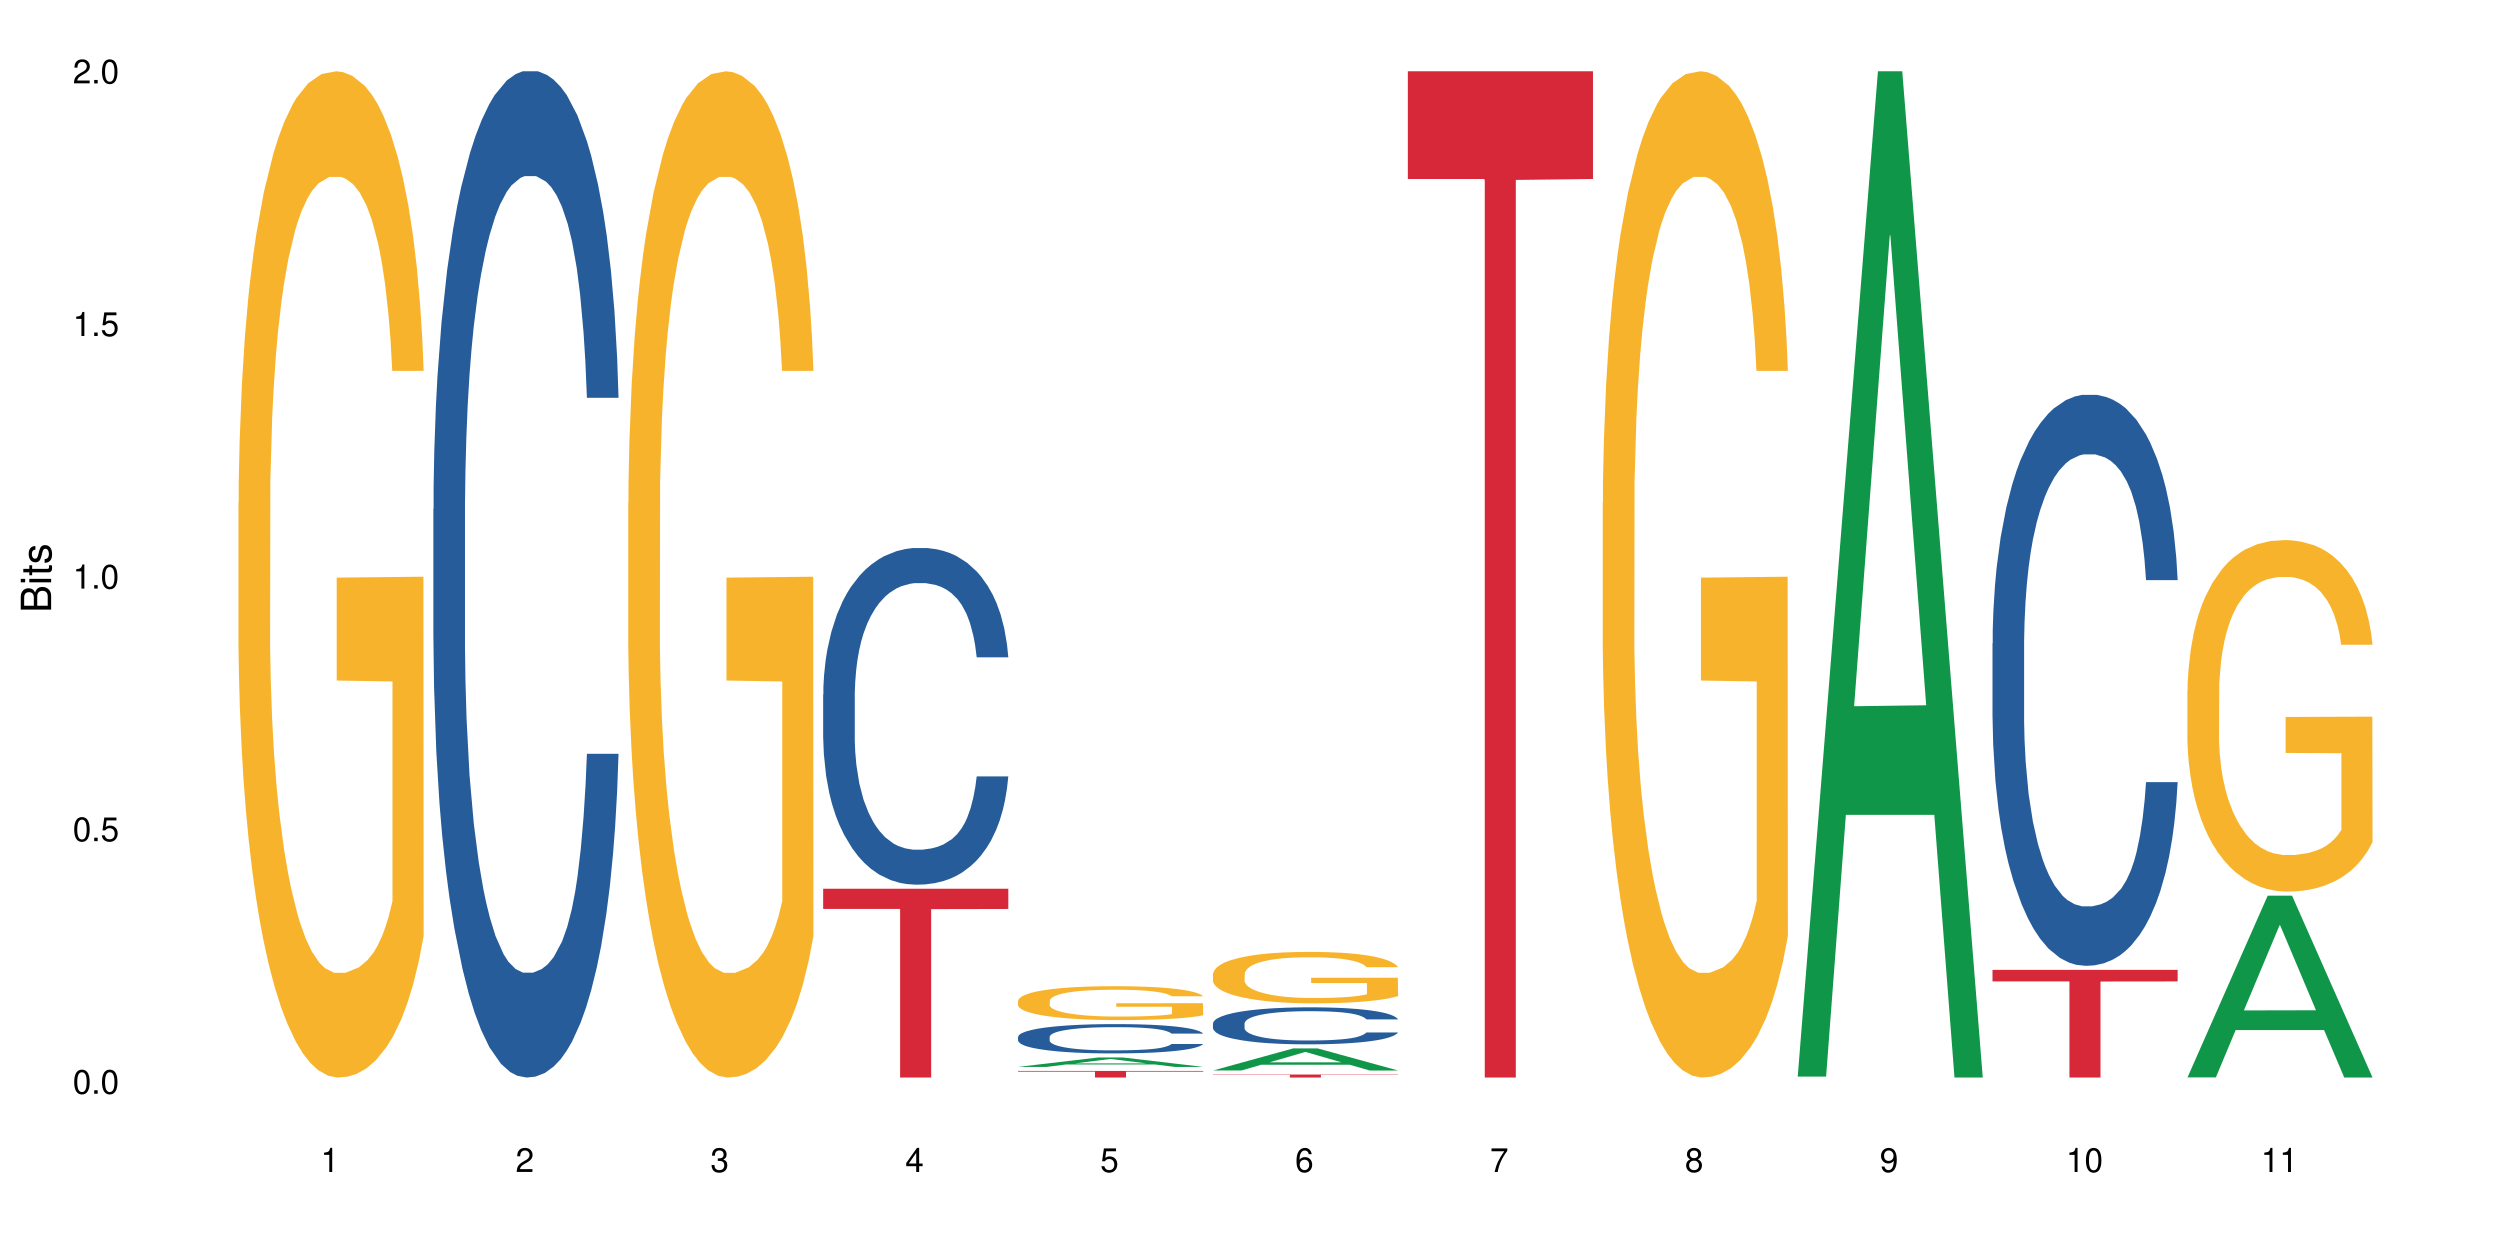 <?xml version="1.0" encoding="UTF-8"?>
<svg xmlns="http://www.w3.org/2000/svg" xmlns:xlink="http://www.w3.org/1999/xlink" width="720pt" height="360pt" viewBox="0 0 720 360" version="1.1">
<defs>
<g>
<symbol overflow="visible" id="glyph0-0">
<path style="stroke:none;" d=""/>
</symbol>
<symbol overflow="visible" id="glyph0-1">
<path style="stroke:none;" d="M 2.641 -6.938 C 2 -6.938 1.422 -6.656 1.078 -6.172 C 0.641 -5.562 0.406 -4.641 0.406 -3.359 C 0.406 -1.016 1.188 0.219 2.641 0.219 C 4.078 0.219 4.859 -1.016 4.859 -3.297 C 4.859 -4.641 4.656 -5.547 4.203 -6.172 C 3.844 -6.656 3.281 -6.938 2.641 -6.938 Z M 2.641 -6.188 C 3.547 -6.188 4 -5.25 4 -3.375 C 4 -1.406 3.562 -0.484 2.625 -0.484 C 1.734 -0.484 1.281 -1.438 1.281 -3.344 C 1.281 -5.25 1.734 -6.188 2.641 -6.188 Z M 2.641 -6.188 "/>
</symbol>
<symbol overflow="visible" id="glyph0-2">
<path style="stroke:none;" d="M 1.828 -1 L 0.828 -1 L 0.828 0 L 1.828 0 Z M 1.828 -1 "/>
</symbol>
<symbol overflow="visible" id="glyph0-3">
<path style="stroke:none;" d="M 4.562 -6.797 L 1.062 -6.797 L 0.547 -3.094 L 1.328 -3.094 C 1.719 -3.562 2.047 -3.734 2.578 -3.734 C 3.484 -3.734 4.062 -3.109 4.062 -2.094 C 4.062 -1.125 3.484 -0.531 2.578 -0.531 C 1.828 -0.531 1.375 -0.906 1.188 -1.672 L 0.328 -1.672 C 0.453 -1.109 0.547 -0.844 0.75 -0.594 C 1.125 -0.078 1.828 0.219 2.594 0.219 C 3.969 0.219 4.922 -0.781 4.922 -2.219 C 4.922 -3.562 4.031 -4.484 2.719 -4.484 C 2.25 -4.484 1.859 -4.359 1.469 -4.062 L 1.734 -5.969 L 4.562 -5.969 Z M 4.562 -6.797 "/>
</symbol>
<symbol overflow="visible" id="glyph0-4">
<path style="stroke:none;" d="M 2.484 -4.938 L 2.484 0 L 3.328 0 L 3.328 -6.938 L 2.766 -6.938 C 2.469 -5.875 2.281 -5.734 0.984 -5.562 L 0.984 -4.938 Z M 2.484 -4.938 "/>
</symbol>
<symbol overflow="visible" id="glyph0-5">
<path style="stroke:none;" d="M 4.859 -0.828 L 1.281 -0.828 C 1.359 -1.406 1.672 -1.781 2.5 -2.281 L 3.469 -2.828 C 4.406 -3.344 4.906 -4.062 4.906 -4.906 C 4.906 -5.484 4.672 -6.031 4.266 -6.406 C 3.859 -6.766 3.375 -6.938 2.719 -6.938 C 1.859 -6.938 1.219 -6.625 0.844 -6.031 C 0.609 -5.672 0.5 -5.234 0.484 -4.531 L 1.328 -4.531 C 1.359 -5.016 1.406 -5.281 1.531 -5.516 C 1.75 -5.938 2.188 -6.203 2.703 -6.203 C 3.469 -6.203 4.031 -5.641 4.031 -4.891 C 4.031 -4.344 3.719 -3.859 3.125 -3.516 L 2.234 -3 C 0.812 -2.172 0.406 -1.531 0.328 -0.016 L 4.859 -0.016 Z M 4.859 -0.828 "/>
</symbol>
<symbol overflow="visible" id="glyph0-6">
<path style="stroke:none;" d="M 2.125 -3.188 L 2.578 -3.188 C 3.5 -3.188 3.984 -2.766 3.984 -1.922 C 3.984 -1.062 3.469 -0.531 2.594 -0.531 C 1.656 -0.531 1.203 -1 1.156 -2.016 L 0.312 -2.016 C 0.344 -1.453 0.438 -1.094 0.609 -0.781 C 0.953 -0.109 1.625 0.219 2.547 0.219 C 3.953 0.219 4.859 -0.625 4.859 -1.938 C 4.859 -2.828 4.516 -3.297 3.703 -3.594 C 4.344 -3.844 4.656 -4.328 4.656 -5.031 C 4.656 -6.219 3.875 -6.938 2.578 -6.938 C 1.203 -6.938 0.484 -6.172 0.453 -4.703 L 1.297 -4.703 C 1.312 -5.125 1.344 -5.359 1.453 -5.578 C 1.641 -5.969 2.062 -6.203 2.594 -6.203 C 3.344 -6.203 3.797 -5.75 3.797 -5 C 3.797 -4.516 3.609 -4.219 3.25 -4.047 C 3.016 -3.953 2.703 -3.922 2.125 -3.906 Z M 2.125 -3.188 "/>
</symbol>
<symbol overflow="visible" id="glyph0-7">
<path style="stroke:none;" d="M 3.141 -1.672 L 3.141 0 L 3.984 0 L 3.984 -1.672 L 4.984 -1.672 L 4.984 -2.438 L 3.984 -2.438 L 3.984 -6.938 L 3.359 -6.938 L 0.266 -2.578 L 0.266 -1.672 Z M 3.141 -2.438 L 1 -2.438 L 3.141 -5.5 Z M 3.141 -2.438 "/>
</symbol>
<symbol overflow="visible" id="glyph0-8">
<path style="stroke:none;" d="M 4.781 -5.125 C 4.609 -6.266 3.891 -6.938 2.844 -6.938 C 2.094 -6.938 1.422 -6.578 1.031 -5.953 C 0.594 -5.266 0.406 -4.422 0.406 -3.172 C 0.406 -2 0.578 -1.25 0.984 -0.641 C 1.359 -0.078 1.953 0.219 2.703 0.219 C 3.984 0.219 4.922 -0.75 4.922 -2.094 C 4.922 -3.375 4.062 -4.281 2.844 -4.281 C 2.172 -4.281 1.641 -4.031 1.281 -3.516 C 1.281 -5.234 1.828 -6.188 2.797 -6.188 C 3.391 -6.188 3.797 -5.797 3.938 -5.125 Z M 2.734 -3.531 C 3.547 -3.531 4.062 -2.953 4.062 -2.031 C 4.062 -1.156 3.484 -0.531 2.703 -0.531 C 1.922 -0.531 1.328 -1.188 1.328 -2.078 C 1.328 -2.938 1.906 -3.531 2.734 -3.531 Z M 2.734 -3.531 "/>
</symbol>
<symbol overflow="visible" id="glyph0-9">
<path style="stroke:none;" d="M 4.984 -6.797 L 0.438 -6.797 L 0.438 -5.969 L 4.109 -5.969 C 2.5 -3.656 1.828 -2.234 1.328 0 L 2.219 0 C 2.594 -2.172 3.453 -4.047 4.984 -6.094 Z M 4.984 -6.797 "/>
</symbol>
<symbol overflow="visible" id="glyph0-10">
<path style="stroke:none;" d="M 3.75 -3.656 C 4.469 -4.094 4.688 -4.438 4.688 -5.078 C 4.688 -6.172 3.844 -6.938 2.641 -6.938 C 1.438 -6.938 0.594 -6.172 0.594 -5.094 C 0.594 -4.438 0.812 -4.094 1.516 -3.656 C 0.734 -3.266 0.359 -2.703 0.359 -1.922 C 0.359 -0.656 1.281 0.219 2.641 0.219 C 3.984 0.219 4.922 -0.656 4.922 -1.922 C 4.922 -2.703 4.531 -3.266 3.75 -3.656 Z M 2.641 -6.188 C 3.359 -6.188 3.812 -5.75 3.812 -5.062 C 3.812 -4.406 3.344 -3.984 2.641 -3.984 C 1.922 -3.984 1.453 -4.406 1.453 -5.078 C 1.453 -5.75 1.922 -6.188 2.641 -6.188 Z M 2.641 -3.266 C 3.484 -3.266 4.062 -2.719 4.062 -1.906 C 4.062 -1.078 3.484 -0.531 2.625 -0.531 C 1.797 -0.531 1.219 -1.094 1.219 -1.906 C 1.219 -2.719 1.781 -3.266 2.641 -3.266 Z M 2.641 -3.266 "/>
</symbol>
<symbol overflow="visible" id="glyph0-11">
<path style="stroke:none;" d="M 0.516 -1.578 C 0.672 -0.453 1.406 0.219 2.438 0.219 C 3.188 0.219 3.859 -0.141 4.266 -0.766 C 4.688 -1.453 4.891 -2.297 4.891 -3.547 C 4.891 -4.719 4.703 -5.453 4.312 -6.078 C 3.938 -6.641 3.344 -6.938 2.594 -6.938 C 1.297 -6.938 0.359 -5.969 0.359 -4.625 C 0.359 -3.344 1.234 -2.453 2.453 -2.453 C 3.094 -2.453 3.578 -2.672 4.016 -3.203 C 4 -1.484 3.469 -0.531 2.5 -0.531 C 1.906 -0.531 1.484 -0.906 1.359 -1.578 Z M 2.578 -6.203 C 3.375 -6.203 3.969 -5.531 3.969 -4.641 C 3.969 -3.797 3.391 -3.188 2.547 -3.188 C 1.734 -3.188 1.234 -3.766 1.234 -4.688 C 1.234 -5.562 1.797 -6.203 2.578 -6.203 Z M 2.578 -6.203 "/>
</symbol>
<symbol overflow="visible" id="glyph1-0">
<path style="stroke:none;" d=""/>
</symbol>
<symbol overflow="visible" id="glyph1-1">
<path style="stroke:none;" d="M 0 -0.953 L 0 -4.891 C 0 -5.719 -0.234 -6.344 -0.734 -6.797 C -1.188 -7.234 -1.812 -7.469 -2.5 -7.469 C -3.547 -7.469 -4.188 -7 -4.625 -5.875 C -4.984 -6.688 -5.625 -7.094 -6.531 -7.094 C -7.172 -7.094 -7.734 -6.859 -8.141 -6.391 C -8.562 -5.922 -8.75 -5.344 -8.75 -4.5 L -8.75 -0.953 Z M -4.984 -2.062 L -7.766 -2.062 L -7.766 -4.219 C -7.766 -4.844 -7.688 -5.203 -7.453 -5.5 C -7.219 -5.812 -6.859 -5.969 -6.375 -5.969 C -5.891 -5.969 -5.531 -5.812 -5.297 -5.5 C -5.062 -5.203 -4.984 -4.844 -4.984 -4.219 Z M -0.984 -2.062 L -4 -2.062 L -4 -4.781 C -4 -5.766 -3.438 -6.359 -2.484 -6.359 C -1.547 -6.359 -0.984 -5.766 -0.984 -4.781 Z M -0.984 -2.062 "/>
</symbol>
<symbol overflow="visible" id="glyph1-2">
<path style="stroke:none;" d="M -6.281 -1.797 L -6.281 -0.797 L 0 -0.797 L 0 -1.797 Z M -8.75 -1.797 L -8.75 -0.797 L -7.484 -0.797 L -7.484 -1.797 Z M -8.75 -1.797 "/>
</symbol>
<symbol overflow="visible" id="glyph1-3">
<path style="stroke:none;" d="M -6.281 -3.047 L -6.281 -2.016 L -8.016 -2.016 L -8.016 -1.016 L -6.281 -1.016 L -6.281 -0.172 L -5.469 -0.172 L -5.469 -1.016 L -0.719 -1.016 C -0.078 -1.016 0.281 -1.453 0.281 -2.234 C 0.281 -2.5 0.25 -2.719 0.188 -3.047 L -0.641 -3.047 C -0.609 -2.906 -0.594 -2.766 -0.594 -2.562 C -0.594 -2.141 -0.719 -2.016 -1.156 -2.016 L -5.469 -2.016 L -5.469 -3.047 Z M -6.281 -3.047 "/>
</symbol>
<symbol overflow="visible" id="glyph1-4">
<path style="stroke:none;" d="M -4.531 -5.25 C -5.766 -5.25 -6.469 -4.422 -6.469 -2.969 C -6.469 -1.516 -5.719 -0.562 -4.547 -0.562 C -3.562 -0.562 -3.094 -1.062 -2.734 -2.562 L -2.516 -3.484 C -2.344 -4.188 -2.094 -4.469 -1.641 -4.469 C -1.047 -4.469 -0.641 -3.875 -0.641 -3 C -0.641 -2.453 -0.797 -2 -1.062 -1.75 C -1.25 -1.594 -1.422 -1.531 -1.875 -1.469 L -1.875 -0.406 C -0.422 -0.453 0.281 -1.266 0.281 -2.922 C 0.281 -4.5 -0.5 -5.516 -1.719 -5.516 C -2.656 -5.516 -3.172 -4.984 -3.469 -3.734 L -3.703 -2.766 C -3.891 -1.953 -4.156 -1.609 -4.594 -1.609 C -5.188 -1.609 -5.547 -2.125 -5.547 -2.938 C -5.547 -3.75 -5.203 -4.172 -4.531 -4.203 Z M -4.531 -5.25 "/>
</symbol>
</g>
</defs>
<g id="surface6">
<rect x="0" y="0" width="720" height="360" style="fill:rgb(100%,100%,100%);fill-opacity:1;stroke:none;"/>
<path style=" stroke:none;fill-rule:nonzero;fill:rgb(96.863%,70.196%,16.863%);fill-opacity:1;" d="M 68.684 144.652 L 68.75 144.387 L 68.75 139.094 L 69.012 127.184 L 69.66 110.777 L 70.508 97.277 L 71.418 86.691 L 72 81.133 L 72.977 73.195 L 73.824 67.371 L 75.969 55.461 L 78.699 44.348 L 80.195 39.582 L 81.887 35.082 L 84.293 30.055 L 85.398 28.203 L 88.777 23.965 L 92.617 21.32 L 96.844 20.527 L 98.793 20.789 L 101.461 21.848 L 105.102 24.762 L 107.18 27.406 L 108.809 30.055 L 110.496 33.496 L 112.578 38.789 L 114.531 45.141 L 116.09 51.492 L 117.652 59.43 L 118.953 67.902 L 120.059 77.164 L 121.031 88.281 L 121.617 97.543 L 122.008 106.805 L 112.969 106.805 L 112.449 97.543 L 111.863 90.398 L 110.887 81.664 L 109.914 75.312 L 108.938 70.281 L 107.117 63.402 L 105.555 59.168 L 103.605 55.461 L 101.719 53.078 L 99.574 51.492 L 98.273 50.961 L 94.828 50.961 L 91.703 52.816 L 89.883 54.934 L 88.582 57.051 L 86.762 61.02 L 85.656 64.195 L 85.008 66.312 L 83.055 74.516 L 81.758 81.93 L 81.039 86.957 L 80.129 94.898 L 79.48 102.043 L 78.766 112.629 L 78.375 120.57 L 77.855 138.566 L 77.789 186.207 L 77.984 196.262 L 78.375 207.113 L 78.895 216.641 L 79.676 226.699 L 80.457 234.375 L 81.82 244.695 L 82.992 251.578 L 83.902 256.078 L 85.656 263.223 L 86.371 265.605 L 88.062 270.367 L 89.82 274.074 L 91.965 277.25 L 93.59 278.836 L 96.191 280.16 L 99.508 280.16 L 103.41 278.574 L 105.883 276.457 L 107.57 274.34 L 108.676 272.484 L 110.043 269.574 L 111.02 266.926 L 111.93 264.016 L 113.035 259.516 L 113.035 196.262 L 96.973 195.996 L 96.973 166.355 L 121.941 166.09 L 122.008 269.574 L 120.641 276.719 L 118.953 283.602 L 117.324 288.895 L 115.637 293.395 L 113.23 298.422 L 111.277 301.598 L 108.285 305.305 L 105.555 307.688 L 102.695 309.273 L 100.16 310.066 L 97.168 310.332 L 94.5 309.805 L 91.641 308.215 L 89.363 306.098 L 87.281 303.453 L 85.203 300.012 L 82.602 294.453 L 80.91 289.953 L 79.156 284.395 L 77.398 277.777 L 75.84 270.633 L 74.797 265.074 L 73.758 258.723 L 72.652 250.781 L 71.613 241.785 L 70.832 233.578 L 70.117 224.316 L 69.598 215.582 L 69.074 203.672 L 68.816 194.145 L 68.684 185.941 Z M 68.684 144.652 "/>
<path style=" stroke:none;fill-rule:nonzero;fill:rgb(14.51%,36.078%,60%);fill-opacity:1;" d="M 124.812 146.621 L 124.879 146.355 L 124.879 140 L 125.074 129.934 L 125.527 117.215 L 125.984 108.477 L 127.156 92.844 L 128.781 77.746 L 130.473 66.09 L 131.707 59.203 L 132.812 53.902 L 135.348 44.102 L 136.973 39.07 L 138.73 34.566 L 140.875 30.062 L 142.438 27.414 L 145.949 23.176 L 148.547 21.32 L 150.566 20.527 L 154.922 20.527 L 157.523 21.586 L 159.41 22.91 L 161.488 25.031 L 163.246 27.414 L 166.301 33.242 L 169.031 40.66 L 170.27 44.898 L 172.219 53.109 L 173.715 61.055 L 174.754 67.945 L 175.926 77.746 L 176.965 89.668 L 177.746 103.176 L 178.137 114.566 L 169.031 114.566 L 168.578 103.973 L 168.059 95.758 L 167.082 84.898 L 166.105 77.215 L 164.742 69.535 L 163.504 64.5 L 161.812 59.469 L 160.32 56.289 L 158.758 53.902 L 157.262 52.316 L 154.402 50.727 L 151.086 50.727 L 149.848 51.254 L 147.312 53.375 L 145.949 55.23 L 143.996 58.938 L 142.633 62.383 L 141.004 67.68 L 139.898 72.184 L 138.535 79.07 L 137.559 85.164 L 136.453 93.906 L 135.805 100.527 L 135.219 107.945 L 134.699 116.688 L 134.309 125.957 L 134.047 135.762 L 133.918 145.297 L 133.918 186.355 L 134.047 195.895 L 134.371 207.02 L 135.219 223.18 L 136.453 237.219 L 137.883 248.344 L 139.25 256.293 L 140.031 260 L 141.07 264.238 L 142.695 269.535 L 145.039 274.836 L 146.402 276.953 L 148.484 279.074 L 150.629 280.133 L 153.492 280.133 L 156.027 279.074 L 157.719 277.75 L 159.473 275.629 L 161.879 271.125 L 163.375 266.887 L 164.676 261.855 L 165.652 256.82 L 166.301 252.582 L 167.277 244.371 L 168.059 235.363 L 168.641 226.094 L 169.031 217.086 L 178.137 217.086 L 177.746 227.684 L 177.16 238.012 L 176.574 245.695 L 175.664 254.969 L 174.625 263.18 L 173.129 272.449 L 171.895 278.543 L 170.27 285.168 L 168.773 290.199 L 167.145 294.703 L 164.742 300 L 163.18 302.648 L 161.488 305.035 L 159.473 307.152 L 156.938 309.008 L 154.207 310.066 L 151.672 310.332 L 148.938 309.801 L 146.922 308.742 L 144.258 306.359 L 140.941 301.59 L 138.535 296.559 L 136.648 291.523 L 135.023 286.227 L 133.203 279.074 L 130.863 267.418 L 129.43 258.41 L 128.457 250.992 L 127.352 240.664 L 126.57 231.391 L 125.66 216.555 L 125.008 197.746 L 124.812 183.18 Z M 124.812 146.621 "/>
<path style=" stroke:none;fill-rule:nonzero;fill:rgb(96.863%,70.196%,16.863%);fill-opacity:1;" d="M 180.941 144.652 L 181.008 144.387 L 181.008 139.094 L 181.266 127.184 L 181.918 110.777 L 182.762 97.277 L 183.672 86.691 L 184.258 81.133 L 185.234 73.195 L 186.078 67.371 L 188.227 55.461 L 190.957 44.348 L 192.453 39.582 L 194.145 35.082 L 196.551 30.055 L 197.656 28.203 L 201.035 23.965 L 204.871 21.32 L 209.098 20.527 L 211.051 20.789 L 213.715 21.848 L 217.359 24.762 L 219.438 27.406 L 221.062 30.055 L 222.754 33.496 L 224.836 38.789 L 226.785 45.141 L 228.348 51.492 L 229.906 59.43 L 231.207 67.902 L 232.312 77.164 L 233.289 88.281 L 233.875 97.543 L 234.266 106.805 L 225.227 106.805 L 224.707 97.543 L 224.121 90.398 L 223.145 81.664 L 222.168 75.312 L 221.195 70.281 L 219.375 63.402 L 217.812 59.168 L 215.863 55.461 L 213.977 53.078 L 211.832 51.492 L 210.531 50.961 L 207.082 50.961 L 203.961 52.816 L 202.141 54.934 L 200.84 57.051 L 199.02 61.02 L 197.914 64.195 L 197.266 66.312 L 195.312 74.516 L 194.012 81.93 L 193.297 86.957 L 192.387 94.898 L 191.738 102.043 L 191.023 112.629 L 190.633 120.57 L 190.109 138.566 L 190.047 186.207 L 190.242 196.262 L 190.633 207.113 L 191.152 216.641 L 191.934 226.699 L 192.711 234.375 L 194.078 244.695 L 195.25 251.578 L 196.16 256.078 L 197.914 263.223 L 198.629 265.605 L 200.32 270.367 L 202.074 274.074 L 204.223 277.25 L 205.848 278.836 L 208.449 280.16 L 211.766 280.16 L 215.668 278.574 L 218.137 276.457 L 219.828 274.34 L 220.934 272.484 L 222.301 269.574 L 223.273 266.926 L 224.184 264.016 L 225.289 259.516 L 225.289 196.262 L 209.23 195.996 L 209.23 166.355 L 234.199 166.09 L 234.266 269.574 L 232.898 276.719 L 231.207 283.602 L 229.582 288.895 L 227.891 293.395 L 225.484 298.422 L 223.535 301.598 L 220.543 305.305 L 217.812 307.688 L 214.953 309.273 L 212.414 310.066 L 209.426 310.332 L 206.758 309.805 L 203.898 308.215 L 201.621 306.098 L 199.539 303.453 L 197.461 300.012 L 194.859 294.453 L 193.168 289.953 L 191.41 284.395 L 189.656 277.777 L 188.094 270.633 L 187.055 265.074 L 186.016 258.723 L 184.91 250.781 L 183.867 241.785 L 183.09 233.578 L 182.371 224.316 L 181.852 215.582 L 181.332 203.672 L 181.074 194.145 L 180.941 185.941 Z M 180.941 144.652 "/>
<path style=" stroke:none;fill-rule:nonzero;fill:rgb(14.51%,36.078%,60%);fill-opacity:1;" d="M 237.07 200.027 L 237.137 199.941 L 237.137 197.812 L 237.332 194.445 L 237.785 190.191 L 238.242 187.27 L 239.41 182.039 L 241.039 176.988 L 242.727 173.09 L 243.965 170.785 L 245.07 169.012 L 247.605 165.734 L 249.23 164.051 L 250.988 162.543 L 253.133 161.035 L 254.691 160.148 L 258.203 158.73 L 260.805 158.113 L 262.82 157.848 L 267.18 157.848 L 269.781 158.199 L 271.664 158.645 L 273.746 159.352 L 275.5 160.148 L 278.559 162.102 L 281.289 164.582 L 282.523 166 L 284.477 168.746 L 285.973 171.406 L 287.012 173.711 L 288.184 176.988 L 289.223 180.977 L 290.004 185.496 L 290.395 189.305 L 281.289 189.305 L 280.832 185.762 L 280.312 183.016 L 279.34 179.379 L 278.363 176.812 L 276.996 174.242 L 275.762 172.559 L 274.07 170.875 L 272.574 169.809 L 271.016 169.012 L 269.52 168.48 L 266.656 167.949 L 263.34 167.949 L 262.105 168.125 L 259.57 168.836 L 258.203 169.457 L 256.254 170.695 L 254.887 171.848 L 253.262 173.621 L 252.156 175.129 L 250.793 177.43 L 249.816 179.469 L 248.711 182.395 L 248.059 184.609 L 247.477 187.09 L 246.953 190.016 L 246.566 193.117 L 246.305 196.395 L 246.176 199.586 L 246.176 213.32 L 246.305 216.512 L 246.629 220.234 L 247.477 225.641 L 248.711 230.336 L 250.141 234.059 L 251.508 236.719 L 252.289 237.957 L 253.328 239.375 L 254.953 241.148 L 257.293 242.922 L 258.66 243.629 L 260.742 244.34 L 262.887 244.695 L 265.746 244.695 L 268.285 244.34 L 269.973 243.895 L 271.73 243.188 L 274.137 241.68 L 275.633 240.262 L 276.934 238.578 L 277.906 236.895 L 278.559 235.477 L 279.535 232.73 L 280.312 229.719 L 280.898 226.613 L 281.289 223.602 L 290.395 223.602 L 290.004 227.148 L 289.418 230.602 L 288.832 233.172 L 287.922 236.273 L 286.883 239.023 L 285.387 242.125 L 284.148 244.16 L 282.523 246.379 L 281.027 248.062 L 279.402 249.566 L 276.996 251.34 L 275.438 252.227 L 273.746 253.023 L 271.73 253.734 L 269.195 254.352 L 266.465 254.707 L 263.926 254.797 L 261.195 254.617 L 259.18 254.266 L 256.516 253.469 L 253.199 251.871 L 250.793 250.188 L 248.906 248.504 L 247.281 246.73 L 245.461 244.34 L 243.117 240.441 L 241.688 237.426 L 240.711 234.945 L 239.605 231.488 L 238.828 228.387 L 237.918 223.426 L 237.266 217.133 L 237.07 212.258 Z M 237.07 200.027 "/>
<path style=" stroke:none;fill-rule:nonzero;fill:rgb(83.922%,15.686%,22.353%);fill-opacity:1;" d="M 237.07 255.961 L 290.395 255.961 L 290.395 261.781 L 268.172 261.832 L 268.172 310.332 L 259.23 310.332 L 259.23 261.883 L 259.098 261.781 L 237.07 261.781 Z M 237.07 255.961 "/>
<path style=" stroke:none;fill-rule:nonzero;fill:rgb(6.275%,58.824%,28.235%);fill-opacity:1;" d="M 293.199 307.27 L 293.258 307.266 L 316.328 304.547 L 323.336 304.547 L 346.52 307.27 L 338.375 307.27 L 332.562 306.559 L 307.098 306.559 L 301.402 307.27 L 293.199 307.27 L 309.551 306.266 L 330.227 306.262 L 319.918 304.992 L 319.805 304.988 L 319.688 304.996 L 309.492 306.262 L 309.551 306.266 Z M 293.199 307.27 "/>
<path style=" stroke:none;fill-rule:nonzero;fill:rgb(14.51%,36.078%,60%);fill-opacity:1;" d="M 293.199 298.617 L 293.266 298.609 L 293.266 298.426 L 293.461 298.133 L 293.914 297.762 L 294.371 297.508 L 295.539 297.051 L 297.164 296.613 L 298.855 296.273 L 300.094 296.074 L 301.199 295.918 L 303.734 295.633 L 305.359 295.488 L 307.113 295.355 L 309.262 295.227 L 310.82 295.148 L 314.332 295.023 L 316.934 294.973 L 318.949 294.949 L 323.309 294.949 L 325.906 294.98 L 327.793 295.016 L 329.875 295.078 L 331.629 295.148 L 334.688 295.316 L 337.418 295.535 L 338.652 295.656 L 340.605 295.895 L 342.098 296.129 L 343.141 296.328 L 344.309 296.613 L 345.352 296.961 L 346.133 297.352 L 346.52 297.684 L 337.418 297.684 L 336.961 297.375 L 336.441 297.137 L 335.465 296.82 L 334.492 296.598 L 333.125 296.375 L 331.891 296.227 L 330.199 296.082 L 328.703 295.988 L 327.145 295.918 L 325.648 295.871 L 322.785 295.828 L 319.469 295.828 L 318.234 295.844 L 315.699 295.902 L 314.332 295.957 L 312.383 296.066 L 311.016 296.164 L 309.391 296.32 L 308.285 296.453 L 306.922 296.652 L 305.945 296.828 L 304.84 297.082 L 304.188 297.277 L 303.605 297.492 L 303.082 297.746 L 302.691 298.016 L 302.434 298.301 L 302.305 298.578 L 302.305 299.773 L 302.434 300.051 L 302.758 300.375 L 303.605 300.844 L 304.84 301.254 L 306.27 301.578 L 307.637 301.809 L 308.414 301.918 L 309.457 302.039 L 311.082 302.195 L 313.422 302.348 L 314.789 302.41 L 316.867 302.473 L 319.016 302.504 L 321.875 302.504 L 324.414 302.473 L 326.102 302.434 L 327.859 302.371 L 330.266 302.242 L 331.762 302.117 L 333.062 301.973 L 334.035 301.824 L 334.688 301.703 L 335.66 301.461 L 336.441 301.199 L 337.027 300.93 L 337.418 300.668 L 346.52 300.668 L 346.133 300.977 L 345.547 301.277 L 344.961 301.5 L 344.051 301.77 L 343.012 302.012 L 341.516 302.281 L 340.277 302.457 L 338.652 302.648 L 337.156 302.797 L 335.531 302.926 L 333.125 303.082 L 331.566 303.16 L 329.875 303.227 L 327.859 303.289 L 325.324 303.344 L 322.59 303.375 L 320.055 303.383 L 317.324 303.367 L 315.309 303.336 L 312.641 303.266 L 309.324 303.129 L 306.922 302.98 L 305.035 302.836 L 303.41 302.68 L 301.586 302.473 L 299.246 302.133 L 297.816 301.871 L 296.84 301.656 L 295.734 301.355 L 294.953 301.086 L 294.043 300.652 L 293.395 300.105 L 293.199 299.68 Z M 293.199 298.617 "/>
<path style=" stroke:none;fill-rule:nonzero;fill:rgb(96.863%,70.196%,16.863%);fill-opacity:1;" d="M 293.199 288.207 L 293.266 288.195 L 293.266 288.02 L 293.523 287.617 L 294.176 287.066 L 295.02 286.609 L 295.93 286.254 L 296.516 286.066 L 297.492 285.801 L 298.336 285.602 L 300.48 285.203 L 303.215 284.828 L 304.711 284.668 L 306.398 284.516 L 308.805 284.348 L 309.91 284.285 L 313.293 284.141 L 317.129 284.051 L 321.355 284.027 L 323.309 284.035 L 325.973 284.07 L 329.613 284.168 L 331.695 284.258 L 333.32 284.348 L 335.012 284.461 L 337.094 284.641 L 339.043 284.855 L 340.605 285.07 L 342.164 285.336 L 343.465 285.621 L 344.57 285.934 L 345.547 286.309 L 346.133 286.617 L 346.52 286.93 L 337.484 286.93 L 336.961 286.617 L 336.379 286.379 L 335.402 286.086 L 334.426 285.871 L 333.449 285.703 L 331.629 285.469 L 330.07 285.328 L 328.117 285.203 L 326.234 285.121 L 324.086 285.07 L 322.785 285.051 L 319.34 285.051 L 316.219 285.113 L 314.398 285.184 L 313.098 285.254 L 311.277 285.391 L 310.172 285.496 L 309.52 285.566 L 307.57 285.844 L 306.27 286.094 L 305.555 286.262 L 304.645 286.531 L 303.992 286.77 L 303.277 287.129 L 302.887 287.395 L 302.367 288 L 302.305 289.605 L 302.5 289.941 L 302.887 290.309 L 303.41 290.629 L 304.188 290.969 L 304.969 291.227 L 306.336 291.574 L 307.504 291.805 L 308.414 291.957 L 310.172 292.199 L 310.887 292.277 L 312.578 292.438 L 314.332 292.562 L 316.48 292.672 L 318.105 292.723 L 320.707 292.77 L 324.023 292.77 L 327.922 292.715 L 330.395 292.645 L 332.086 292.57 L 333.191 292.508 L 334.555 292.41 L 335.531 292.324 L 336.441 292.223 L 337.547 292.074 L 337.547 289.941 L 321.484 289.934 L 321.484 288.938 L 346.457 288.926 L 346.52 292.41 L 345.156 292.652 L 343.465 292.883 L 341.84 293.062 L 340.148 293.215 L 337.742 293.383 L 335.793 293.488 L 332.801 293.613 L 330.07 293.695 L 327.207 293.75 L 324.672 293.773 L 321.68 293.785 L 319.016 293.766 L 316.152 293.711 L 313.879 293.641 L 311.797 293.551 L 309.715 293.438 L 307.113 293.25 L 305.426 293.098 L 303.668 292.91 L 301.914 292.688 L 300.352 292.445 L 299.312 292.262 L 298.27 292.047 L 297.164 291.777 L 296.125 291.477 L 295.344 291.199 L 294.629 290.887 L 294.109 290.594 L 293.59 290.191 L 293.328 289.871 L 293.199 289.594 Z M 293.199 288.207 "/>
<path style=" stroke:none;fill-rule:nonzero;fill:rgb(83.922%,15.686%,22.353%);fill-opacity:1;" d="M 293.199 308.434 L 346.52 308.434 L 346.52 308.637 L 324.297 308.641 L 324.297 310.332 L 315.359 310.332 L 315.359 308.641 L 315.227 308.637 L 293.199 308.637 Z M 293.199 308.434 "/>
<path style=" stroke:none;fill-rule:nonzero;fill:rgb(6.275%,58.824%,28.235%);fill-opacity:1;" d="M 349.328 308.301 L 349.383 308.297 L 372.457 301.934 L 379.465 301.934 L 402.648 308.309 L 394.504 308.309 L 388.691 306.645 L 363.227 306.645 L 357.531 308.301 L 349.328 308.301 L 365.676 305.957 L 386.355 305.949 L 376.047 302.977 L 375.934 302.969 L 375.816 302.988 L 365.621 305.949 L 365.676 305.957 Z M 349.328 308.301 "/>
<path style=" stroke:none;fill-rule:nonzero;fill:rgb(14.51%,36.078%,60%);fill-opacity:1;" d="M 349.328 294.754 L 349.395 294.746 L 349.395 294.512 L 349.586 294.141 L 350.043 293.676 L 350.5 293.352 L 351.668 292.777 L 353.293 292.223 L 354.984 291.797 L 356.219 291.543 L 357.324 291.348 L 359.863 290.988 L 361.488 290.801 L 363.242 290.637 L 365.391 290.473 L 366.949 290.375 L 370.461 290.219 L 373.062 290.152 L 375.078 290.121 L 379.434 290.121 L 382.035 290.16 L 383.922 290.207 L 386.004 290.285 L 387.758 290.375 L 390.816 290.59 L 393.547 290.859 L 394.781 291.016 L 396.73 291.32 L 398.227 291.609 L 399.27 291.863 L 400.438 292.223 L 401.48 292.66 L 402.258 293.16 L 402.648 293.578 L 393.547 293.578 L 393.09 293.188 L 392.57 292.887 L 391.594 292.488 L 390.621 292.203 L 389.254 291.922 L 388.02 291.738 L 386.328 291.551 L 384.832 291.434 L 383.273 291.348 L 381.777 291.289 L 378.914 291.23 L 375.598 291.23 L 374.363 291.25 L 371.828 291.328 L 370.461 291.395 L 368.512 291.531 L 367.145 291.66 L 365.52 291.855 L 364.414 292.02 L 363.047 292.273 L 362.074 292.496 L 360.969 292.816 L 360.316 293.062 L 359.73 293.332 L 359.211 293.656 L 358.82 293.996 L 358.562 294.355 L 358.43 294.707 L 358.43 296.215 L 358.562 296.566 L 358.887 296.973 L 359.73 297.566 L 360.969 298.082 L 362.398 298.492 L 363.766 298.785 L 364.543 298.922 L 365.586 299.078 L 367.211 299.27 L 369.551 299.465 L 370.918 299.543 L 372.996 299.621 L 375.145 299.66 L 378.004 299.66 L 380.539 299.621 L 382.23 299.574 L 383.988 299.496 L 386.395 299.328 L 387.891 299.172 L 389.188 298.988 L 390.164 298.805 L 390.816 298.648 L 391.789 298.348 L 392.57 298.016 L 393.156 297.676 L 393.547 297.344 L 402.648 297.344 L 402.258 297.734 L 401.676 298.113 L 401.09 298.395 L 400.18 298.734 L 399.137 299.039 L 397.645 299.379 L 396.406 299.602 L 394.781 299.844 L 393.285 300.031 L 391.66 300.195 L 389.254 300.391 L 387.695 300.488 L 386.004 300.574 L 383.988 300.652 L 381.449 300.723 L 378.719 300.762 L 376.184 300.77 L 373.453 300.75 L 371.438 300.711 L 368.77 300.625 L 365.453 300.449 L 363.047 300.266 L 361.164 300.078 L 359.535 299.883 L 357.715 299.621 L 355.375 299.191 L 353.945 298.863 L 352.969 298.59 L 351.863 298.211 L 351.082 297.871 L 350.172 297.324 L 349.523 296.633 L 349.328 296.098 Z M 349.328 294.754 "/>
<path style=" stroke:none;fill-rule:nonzero;fill:rgb(96.863%,70.196%,16.863%);fill-opacity:1;" d="M 349.328 280.488 L 349.395 280.477 L 349.395 280.207 L 349.652 279.598 L 350.305 278.758 L 351.148 278.07 L 352.059 277.527 L 352.645 277.242 L 353.621 276.84 L 354.465 276.539 L 356.609 275.934 L 359.344 275.363 L 360.836 275.121 L 362.527 274.891 L 364.934 274.633 L 366.039 274.539 L 369.422 274.32 L 373.258 274.188 L 377.484 274.145 L 379.434 274.16 L 382.102 274.215 L 385.742 274.363 L 387.824 274.496 L 389.449 274.633 L 391.141 274.809 L 393.223 275.078 L 395.172 275.402 L 396.73 275.73 L 398.293 276.133 L 399.594 276.566 L 400.699 277.039 L 401.676 277.609 L 402.258 278.082 L 402.648 278.555 L 393.609 278.555 L 393.09 278.082 L 392.504 277.719 L 391.531 277.27 L 390.555 276.945 L 389.578 276.688 L 387.758 276.336 L 386.199 276.121 L 384.246 275.934 L 382.363 275.809 L 380.215 275.73 L 378.914 275.703 L 375.469 275.703 L 372.348 275.797 L 370.527 275.906 L 369.227 276.012 L 367.406 276.215 L 366.301 276.379 L 365.648 276.488 L 363.699 276.906 L 362.398 277.285 L 361.684 277.543 L 360.773 277.945 L 360.121 278.312 L 359.406 278.852 L 359.016 279.258 L 358.496 280.18 L 358.43 282.613 L 358.625 283.129 L 359.016 283.684 L 359.535 284.168 L 360.316 284.684 L 361.098 285.074 L 362.465 285.602 L 363.633 285.953 L 364.543 286.184 L 366.301 286.551 L 367.016 286.672 L 368.707 286.914 L 370.461 287.105 L 372.605 287.266 L 374.234 287.348 L 376.836 287.414 L 380.152 287.414 L 384.051 287.336 L 386.523 287.227 L 388.215 287.117 L 389.32 287.023 L 390.684 286.875 L 391.66 286.738 L 392.57 286.59 L 393.676 286.359 L 393.676 283.129 L 377.613 283.113 L 377.613 281.598 L 402.586 281.586 L 402.648 286.875 L 401.285 287.238 L 399.594 287.59 L 397.969 287.863 L 396.277 288.09 L 393.871 288.348 L 391.922 288.512 L 388.93 288.699 L 386.199 288.82 L 383.336 288.902 L 380.801 288.945 L 377.809 288.957 L 375.145 288.93 L 372.281 288.848 L 370.008 288.742 L 367.926 288.605 L 365.844 288.43 L 363.242 288.145 L 361.555 287.914 L 359.797 287.633 L 358.043 287.293 L 356.48 286.93 L 355.441 286.645 L 354.398 286.32 L 353.293 285.914 L 352.254 285.453 L 351.473 285.035 L 350.758 284.562 L 350.238 284.113 L 349.719 283.508 L 349.457 283.02 L 349.328 282.602 Z M 349.328 280.488 "/>
<path style=" stroke:none;fill-rule:nonzero;fill:rgb(83.922%,15.686%,22.353%);fill-opacity:1;" d="M 349.328 309.473 L 402.648 309.473 L 402.648 309.562 L 380.426 309.562 L 380.426 310.332 L 371.484 310.332 L 371.484 309.566 L 371.355 309.562 L 349.328 309.562 Z M 349.328 309.473 "/>
<path style=" stroke:none;fill-rule:nonzero;fill:rgb(83.922%,15.686%,22.353%);fill-opacity:1;" d="M 405.457 20.527 L 458.777 20.527 L 458.777 51.547 L 436.555 51.82 L 436.555 310.332 L 427.613 310.332 L 427.613 52.094 L 427.484 51.547 L 405.457 51.547 Z M 405.457 20.527 "/>
<path style=" stroke:none;fill-rule:nonzero;fill:rgb(96.863%,70.196%,16.863%);fill-opacity:1;" d="M 461.586 144.652 L 461.648 144.387 L 461.648 139.094 L 461.91 127.184 L 462.559 110.777 L 463.406 97.277 L 464.316 86.691 L 464.902 81.133 L 465.875 73.195 L 466.723 67.371 L 468.867 55.461 L 471.598 44.348 L 473.094 39.582 L 474.785 35.082 L 477.191 30.055 L 478.297 28.203 L 481.68 23.965 L 485.516 21.32 L 489.742 20.527 L 491.691 20.789 L 494.359 21.848 L 498 24.762 L 500.082 27.406 L 501.707 30.055 L 503.398 33.496 L 505.477 38.789 L 507.43 45.141 L 508.988 51.492 L 510.551 59.43 L 511.852 67.902 L 512.957 77.164 L 513.93 88.281 L 514.516 97.543 L 514.906 106.805 L 505.867 106.805 L 505.348 97.543 L 504.762 90.398 L 503.789 81.664 L 502.812 75.312 L 501.836 70.281 L 500.016 63.402 L 498.453 59.168 L 496.504 55.461 L 494.617 53.078 L 492.473 51.492 L 491.172 50.961 L 487.727 50.961 L 484.605 52.816 L 482.785 54.934 L 481.484 57.051 L 479.664 61.02 L 478.559 64.195 L 477.906 66.312 L 475.957 74.516 L 474.656 81.93 L 473.941 86.957 L 473.031 94.898 L 472.379 102.043 L 471.664 112.629 L 471.273 120.57 L 470.754 138.566 L 470.688 186.207 L 470.883 196.262 L 471.273 207.113 L 471.793 216.641 L 472.574 226.699 L 473.355 234.375 L 474.719 244.695 L 475.891 251.578 L 476.801 256.078 L 478.559 263.223 L 479.273 265.605 L 480.961 270.367 L 482.719 274.074 L 484.863 277.25 L 486.488 278.836 L 489.09 280.16 L 492.406 280.16 L 496.309 278.574 L 498.781 276.457 L 500.473 274.34 L 501.578 272.484 L 502.941 269.574 L 503.918 266.926 L 504.828 264.016 L 505.934 259.516 L 505.934 196.262 L 489.871 195.996 L 489.871 166.355 L 514.84 166.09 L 514.906 269.574 L 513.543 276.719 L 511.852 283.602 L 510.227 288.895 L 508.535 293.395 L 506.129 298.422 L 504.176 301.598 L 501.188 305.305 L 498.453 307.688 L 495.594 309.273 L 493.059 310.066 L 490.066 310.332 L 487.398 309.805 L 484.539 308.215 L 482.262 306.098 L 480.184 303.453 L 478.102 300.012 L 475.5 294.453 L 473.809 289.953 L 472.055 284.395 L 470.297 277.777 L 468.738 270.633 L 467.695 265.074 L 466.656 258.723 L 465.551 250.781 L 464.512 241.785 L 463.73 233.578 L 463.016 224.316 L 462.496 215.582 L 461.977 203.672 L 461.715 194.145 L 461.586 185.941 Z M 461.586 144.652 "/>
<path style=" stroke:none;fill-rule:nonzero;fill:rgb(6.275%,58.824%,28.235%);fill-opacity:1;" d="M 517.715 310.059 L 517.77 309.789 L 540.844 20.527 L 547.848 20.527 L 571.035 310.332 L 562.891 310.332 L 557.078 234.684 L 531.613 234.684 L 525.918 310.059 L 517.715 310.059 L 534.062 203.391 L 554.742 203.117 L 544.43 67.875 L 544.316 67.602 L 544.203 68.418 L 534.008 203.117 L 534.062 203.391 Z M 517.715 310.059 "/>
<path style=" stroke:none;fill-rule:nonzero;fill:rgb(14.51%,36.078%,60%);fill-opacity:1;" d="M 573.84 185.273 L 573.906 185.121 L 573.906 181.516 L 574.102 175.805 L 574.559 168.59 L 575.012 163.629 L 576.184 154.762 L 577.809 146.191 L 579.5 139.578 L 580.734 135.672 L 581.84 132.664 L 584.375 127.102 L 586 124.246 L 587.758 121.691 L 589.902 119.137 L 591.465 117.633 L 594.977 115.23 L 597.578 114.176 L 599.594 113.727 L 603.949 113.727 L 606.551 114.328 L 608.438 115.078 L 610.516 116.281 L 612.273 117.633 L 615.328 120.941 L 618.059 125.148 L 619.297 127.555 L 621.246 132.215 L 622.742 136.723 L 623.781 140.633 L 624.953 146.191 L 625.992 152.957 L 626.773 160.621 L 627.164 167.086 L 618.059 167.086 L 617.605 161.074 L 617.086 156.414 L 616.109 150.25 L 615.133 145.891 L 613.77 141.531 L 612.531 138.676 L 610.844 135.82 L 609.348 134.02 L 607.785 132.664 L 606.289 131.762 L 603.43 130.859 L 600.113 130.859 L 598.875 131.16 L 596.34 132.363 L 594.977 133.418 L 593.023 135.52 L 591.66 137.477 L 590.035 140.48 L 588.93 143.035 L 587.562 146.945 L 586.586 150.402 L 585.48 155.363 L 584.832 159.121 L 584.246 163.328 L 583.727 168.289 L 583.336 173.551 L 583.074 179.109 L 582.945 184.523 L 582.945 207.82 L 583.074 213.23 L 583.402 219.543 L 584.246 228.715 L 585.48 236.68 L 586.91 242.992 L 588.277 247.5 L 589.059 249.605 L 590.098 252.012 L 591.723 255.016 L 594.066 258.023 L 595.43 259.227 L 597.512 260.43 L 599.656 261.031 L 602.52 261.031 L 605.055 260.43 L 606.746 259.676 L 608.5 258.473 L 610.906 255.918 L 612.402 253.516 L 613.703 250.66 L 614.68 247.801 L 615.328 245.398 L 616.305 240.738 L 617.086 235.629 L 617.668 230.367 L 618.059 225.254 L 627.164 225.254 L 626.773 231.27 L 626.188 237.129 L 625.602 241.488 L 624.691 246.75 L 623.652 251.41 L 622.156 256.672 L 620.922 260.129 L 619.297 263.887 L 617.801 266.742 L 616.176 269.297 L 613.77 272.305 L 612.207 273.805 L 610.516 275.16 L 608.5 276.359 L 605.965 277.414 L 603.234 278.016 L 600.699 278.164 L 597.965 277.863 L 595.949 277.262 L 593.285 275.91 L 589.969 273.203 L 587.562 270.348 L 585.676 267.492 L 584.051 264.488 L 582.23 260.43 L 579.891 253.816 L 578.457 248.703 L 577.484 244.496 L 576.379 238.633 L 575.598 233.371 L 574.688 224.957 L 574.035 214.281 L 573.84 206.016 Z M 573.84 185.273 "/>
<path style=" stroke:none;fill-rule:nonzero;fill:rgb(83.922%,15.686%,22.353%);fill-opacity:1;" d="M 573.84 279.328 L 627.164 279.328 L 627.164 282.648 L 604.941 282.676 L 604.941 310.332 L 596 310.332 L 596 282.707 L 595.871 282.648 L 573.84 282.648 Z M 573.84 279.328 "/>
<path style=" stroke:none;fill-rule:nonzero;fill:rgb(6.275%,58.824%,28.235%);fill-opacity:1;" d="M 629.969 310.285 L 630.027 310.234 L 653.098 257.945 L 660.105 257.945 L 683.293 310.332 L 675.145 310.332 L 669.336 296.656 L 643.871 296.656 L 638.172 310.285 L 629.969 310.285 L 646.32 291 L 667 290.953 L 656.688 266.504 L 656.574 266.453 L 656.461 266.602 L 646.262 290.953 L 646.32 291 Z M 629.969 310.285 "/>
<path style=" stroke:none;fill-rule:nonzero;fill:rgb(96.863%,70.196%,16.863%);fill-opacity:1;" d="M 629.969 198.902 L 630.035 198.809 L 630.035 196.961 L 630.297 192.797 L 630.945 187.066 L 631.789 182.352 L 632.703 178.652 L 633.285 176.711 L 634.262 173.938 L 635.105 171.902 L 637.254 167.742 L 639.984 163.859 L 641.48 162.195 L 643.172 160.621 L 645.578 158.867 L 646.684 158.219 L 650.062 156.738 L 653.898 155.816 L 658.125 155.539 L 660.078 155.629 L 662.742 156 L 666.387 157.016 L 668.465 157.941 L 670.09 158.867 L 671.781 160.066 L 673.863 161.918 L 675.812 164.137 L 677.375 166.355 L 678.934 169.129 L 680.234 172.09 L 681.34 175.324 L 682.316 179.207 L 682.902 182.445 L 683.293 185.68 L 674.254 185.68 L 673.734 182.445 L 673.148 179.945 L 672.172 176.895 L 671.195 174.676 L 670.223 172.922 L 668.402 170.516 L 666.84 169.035 L 664.891 167.742 L 663.004 166.91 L 660.859 166.355 L 659.559 166.172 L 656.109 166.172 L 652.988 166.816 L 651.168 167.559 L 649.867 168.297 L 648.047 169.684 L 646.941 170.793 L 646.293 171.531 L 644.34 174.398 L 643.039 176.988 L 642.324 178.746 L 641.414 181.52 L 640.766 184.016 L 640.051 187.715 L 639.66 190.488 L 639.141 196.773 L 639.074 213.418 L 639.27 216.93 L 639.66 220.723 L 640.18 224.051 L 640.961 227.562 L 641.738 230.246 L 643.105 233.852 L 644.277 236.254 L 645.188 237.828 L 646.941 240.324 L 647.656 241.156 L 649.348 242.82 L 651.105 244.113 L 653.25 245.223 L 654.875 245.777 L 657.477 246.238 L 660.793 246.238 L 664.695 245.684 L 667.164 244.945 L 668.855 244.207 L 669.961 243.559 L 671.328 242.543 L 672.301 241.617 L 673.215 240.602 L 674.32 239.027 L 674.32 216.93 L 658.258 216.84 L 658.258 206.484 L 683.227 206.391 L 683.293 242.543 L 681.926 245.039 L 680.234 247.441 L 678.609 249.293 L 676.918 250.863 L 674.512 252.621 L 672.562 253.73 L 669.57 255.023 L 666.84 255.855 L 663.98 256.41 L 661.441 256.688 L 658.453 256.781 L 655.785 256.594 L 652.926 256.039 L 650.648 255.301 L 648.566 254.375 L 646.488 253.176 L 643.887 251.234 L 642.195 249.66 L 640.438 247.719 L 638.684 245.406 L 637.121 242.91 L 636.082 240.969 L 635.043 238.75 L 633.938 235.977 L 632.895 232.832 L 632.117 229.969 L 631.402 226.73 L 630.879 223.68 L 630.359 219.52 L 630.102 216.191 L 629.969 213.324 Z M 629.969 198.902 "/>
<g style="fill:rgb(0%,0%,0%);fill-opacity:1;">
  <use xlink:href="#glyph0-1" x="20.965" y="314.993"/>
  <use xlink:href="#glyph0-2" x="26.302" y="314.993"/>
  <use xlink:href="#glyph0-1" x="28.97" y="314.993"/>
</g>
<g style="fill:rgb(0%,0%,0%);fill-opacity:1;">
  <use xlink:href="#glyph0-1" x="20.965" y="242.251"/>
  <use xlink:href="#glyph0-2" x="26.302" y="242.251"/>
  <use xlink:href="#glyph0-3" x="28.97" y="242.251"/>
</g>
<g style="fill:rgb(0%,0%,0%);fill-opacity:1;">
  <use xlink:href="#glyph0-4" x="20.965" y="169.509"/>
  <use xlink:href="#glyph0-2" x="26.302" y="169.509"/>
  <use xlink:href="#glyph0-1" x="28.97" y="169.509"/>
</g>
<g style="fill:rgb(0%,0%,0%);fill-opacity:1;">
  <use xlink:href="#glyph0-4" x="20.965" y="96.767"/>
  <use xlink:href="#glyph0-2" x="26.302" y="96.767"/>
  <use xlink:href="#glyph0-3" x="28.97" y="96.767"/>
</g>
<g style="fill:rgb(0%,0%,0%);fill-opacity:1;">
  <use xlink:href="#glyph0-5" x="20.965" y="24.024"/>
  <use xlink:href="#glyph0-2" x="26.302" y="24.024"/>
  <use xlink:href="#glyph0-1" x="28.97" y="24.024"/>
</g>
<g style="fill:rgb(0%,0%,0%);fill-opacity:1;">
  <use xlink:href="#glyph0-4" x="92.348" y="337.532"/>
</g>
<g style="fill:rgb(0%,0%,0%);fill-opacity:1;">
  <use xlink:href="#glyph0-5" x="148.477" y="337.532"/>
</g>
<g style="fill:rgb(0%,0%,0%);fill-opacity:1;">
  <use xlink:href="#glyph0-6" x="204.602" y="337.532"/>
</g>
<g style="fill:rgb(0%,0%,0%);fill-opacity:1;">
  <use xlink:href="#glyph0-7" x="260.73" y="337.532"/>
</g>
<g style="fill:rgb(0%,0%,0%);fill-opacity:1;">
  <use xlink:href="#glyph0-3" x="316.859" y="337.532"/>
</g>
<g style="fill:rgb(0%,0%,0%);fill-opacity:1;">
  <use xlink:href="#glyph0-8" x="372.988" y="337.532"/>
</g>
<g style="fill:rgb(0%,0%,0%);fill-opacity:1;">
  <use xlink:href="#glyph0-9" x="429.117" y="337.532"/>
</g>
<g style="fill:rgb(0%,0%,0%);fill-opacity:1;">
  <use xlink:href="#glyph0-10" x="485.246" y="337.532"/>
</g>
<g style="fill:rgb(0%,0%,0%);fill-opacity:1;">
  <use xlink:href="#glyph0-11" x="541.375" y="337.532"/>
</g>
<g style="fill:rgb(0%,0%,0%);fill-opacity:1;">
  <use xlink:href="#glyph0-4" x="595.004" y="337.532"/>
  <use xlink:href="#glyph0-1" x="600.341" y="337.532"/>
</g>
<g style="fill:rgb(0%,0%,0%);fill-opacity:1;">
  <use xlink:href="#glyph0-4" x="651.133" y="337.532"/>
  <use xlink:href="#glyph0-4" x="656.47" y="337.532"/>
</g>
<g style="fill:rgb(0%,0%,0%);fill-opacity:1;">
  <use xlink:href="#glyph1-1" x="14.725" y="176.512"/>
  <use xlink:href="#glyph1-2" x="14.725" y="168.508"/>
  <use xlink:href="#glyph1-3" x="14.725" y="165.844"/>
  <use xlink:href="#glyph1-4" x="14.725" y="162.508"/>
</g>
</g>
</svg>

